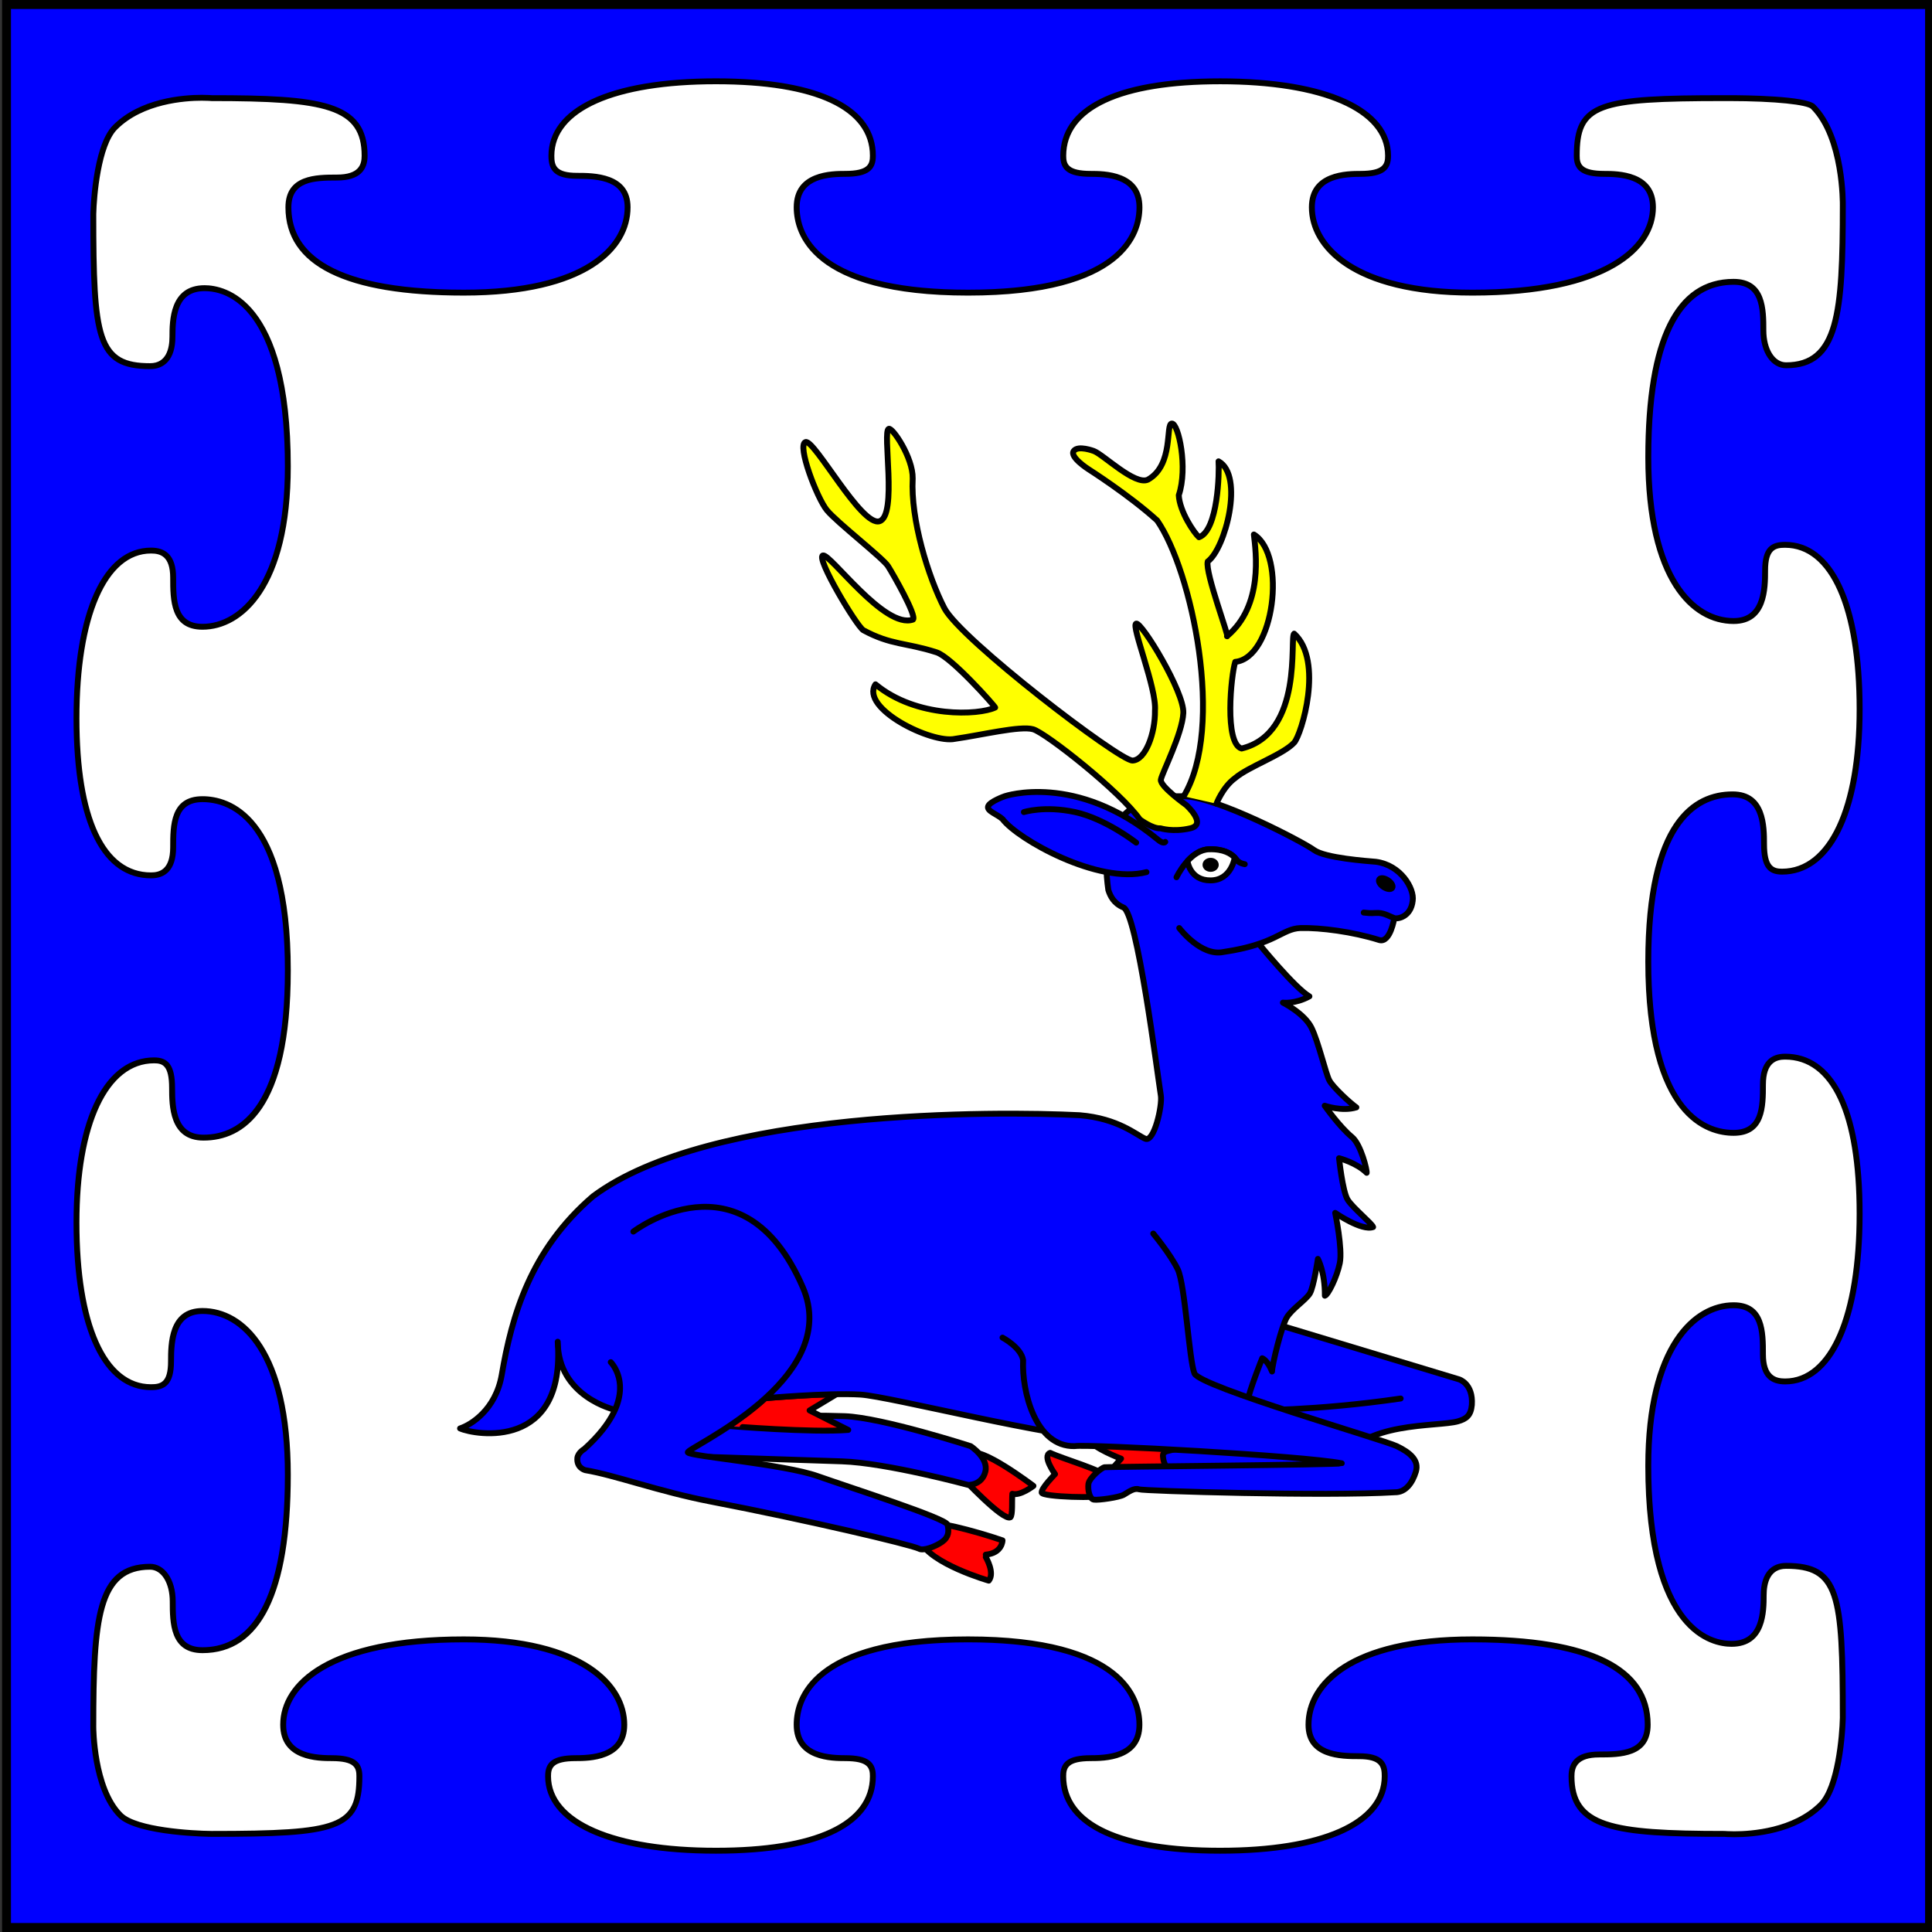 <?xml version="1.0" encoding="utf-8"?>
<!-- Generator: Adobe Illustrator 15.0.0, SVG Export Plug-In . SVG Version: 6.00 Build 0)  -->
<!DOCTYPE svg PUBLIC "-//W3C//DTD SVG 1.1//EN" "http://www.w3.org/Graphics/SVG/1.1/DTD/svg11.dtd">
<svg version="1.1" id="Square" xmlns="http://www.w3.org/2000/svg" xmlns:xlink="http://www.w3.org/1999/xlink" x="0px" y="0px"
	 width="327.95px" height="327.95px" viewBox="16.025 16.025 327.95 327.95" enable-background="new 16.025 16.025 327.95 327.95"
	 xml:space="preserve">
<rect x="16.025" y="16.025" width="327.95" height="327.95" fill="#333333" stroke="none"/>
<g id="Field">
	<rect x="17.375" y="17.024" fill="#FFFFFF" width="325.953" height="325.953"/>
	<path d="M342.828,17.524v324.953H17.875V17.524H342.828 M343.828,16.524h-1H17.875h-1v1v324.953v1h1h324.953h1v-1V17.524V16.524
		L343.828,16.524z"/>
</g>
<g id="Charge_1_">
	<g>
		<path fill="#FF0000" stroke="#000000" stroke-linecap="round" stroke-linejoin="round" stroke-miterlimit="10" d="
			M201.199,260.563c0.188,1.188,5.125,3.063,5.125,3.063s-2.15,2.285-2.014,2.769c0.138,0.482,7.639-0.33,7.639-0.33l4.75-1.938
			l-1.625-3.563C215.074,260.563,201.012,259.375,201.199,260.563z"/>
		<path fill="#0000FF" stroke="#000000" stroke-linecap="round" stroke-linejoin="round" stroke-miterlimit="10" d="
			M232.116,240.625l31.583,9.542c0,0,2.418,0.708,2.167,4.333c-0.166,1.791-0.917,2.378-2.375,2.792
			c-3.476,0.988-16.354-0.073-19.888,7.149c-9.236,1.463-26.033,0.598-27.237,0.809c-1.166,0.25-2.25,0-2.25,0
			s-0.501-0.75-0.625-1.542s-0.117-1.021,0.542-1.333c15.834-3.75,15.666-5.168,14.208-6.959c0,0,11.001,0.125,25.542-2
			c-14.541,2.125-25.542,2-25.542,2l-6.079-5.425L232.116,240.625z"/>
	</g>
	<g>
		<path fill="#FF0000" stroke="#000000" stroke-linecap="round" stroke-linejoin="round" stroke-miterlimit="10" d="
			M187.866,269.584c-0.104,1.234,0.086,3.602-0.334,4c-1.25,0.667-8.25-6.833-8.25-6.833s0.167-2.083,1.5-3.833
			s10.667,5.333,10.667,5.333S189.199,270.001,187.866,269.584z"/>
		<path fill="#0000FF" stroke="#000000" stroke-linecap="round" stroke-linejoin="round" stroke-miterlimit="10" d="
			M183.283,265.834c-0.584,2.333-2.917,2.25-2.917,2.25s-13.829-3.748-21.417-4c-7.588-0.252-30.167-1-30.167-1l3.75-6.667
			c0,0,20.583-0.25,26.917,0s21.333,5.084,21.333,5.084S183.867,263.501,183.283,265.834z"/>
	</g>
	<g>
		<g>
			<path fill="#FF0000" stroke="#000000" stroke-linecap="round" stroke-linejoin="round" stroke-miterlimit="10" d="M139.8,258.091
				c1.973-1.321,4.125-2.907,6.124-4.723l0,0c0,0,6.559-0.595,12.088-0.681v0.002l-4.563,2.748l6.563,3.313
				C153.803,259.25,139.8,258.09,139.8,258.091L139.8,258.091z"/>
			<g>
				<path fill="#FF0000" stroke="#000000" stroke-linecap="round" stroke-linejoin="round" stroke-miterlimit="10" d="
					M183.355,280.333c0,0,1.595,2.666,0.511,4c0,0-9.917-2.834-11.667-6.75c0,0,1.083-2.083,1.5-2.833s7.667,1.083,12.5,2.75
					c0,0-0.02,2.167-2.844,2.417"/>
				<path fill="#0000FF" stroke="#000000" stroke-linecap="round" stroke-linejoin="round" stroke-miterlimit="10" d="
					M123.532,225.084c0,0,18.514-14.136,28.75,9.417c3.255,7.49-1,14.002-6.358,18.867c0,0,10.525-0.952,16.15-0.618
					c4.953,0.294,33.333,7.541,41.458,7.417s23.698-3.636,24.167-6s2.582-7.583,2.582-7.583s0.887,0.291,1.668,2.25
					c0.031-1.26,1.625-7.709,2.5-9.167s3.25-2.979,3.917-4.083s1.364-5.865,1.364-5.865s1.219,2.219,1.188,6.25
					c0.531-0.125,2.031-3.094,2.531-5.531c0.5-2.437-0.781-8.53-0.781-8.53s4.5,3.125,6.438,2.405
					c-0.155-0.594-3.5-3.28-4.344-4.688s-1.438-7-1.438-7s3,0.781,4.688,2.482c0.094-0.359-0.961-4.811-2.5-6.076
					c-2.125-1.75-4.625-5.313-4.625-5.313s2.969,1.031,5.375,0.281c-1-0.688-3.969-3.406-4.594-4.594
					c-0.625-1.188-1.813-6.406-3-8.875c-1.188-2.47-4.875-4.313-4.875-4.313s2.031,0.281,4.5-1.063
					c-2.469-1.406-8.575-8.912-8.575-8.912h-0.001c-1.496,0.508-3.419,1-6.018,1.38c-3.813,0.813-7.5-4.063-7.5-4.063
					s3.688,4.875,7.5,4.063c8.958-1.313,9.875-3.938,13.063-4.063c3.406-0.094,8.906,0.625,13.375,2.031
					c1.891,0.578,2.563-3.719,2.563-3.719c-0.576-0.188-1.63-0.849-2.688-0.875s-0.875,0.125-2.5-0.063
					c1.625,0.188,1.441,0.036,2.5,0.063c1.059,0.027,2.111,0.688,2.688,0.875s2.813-0.188,3.125-2.938
					c0.313-2.063-2-6.063-6.25-6.625c-1.438-0.125-8.625-0.625-10.5-2s-16.563-9.063-22.125-9.125
					c-14.125-0.313-13.542,10.667-12.792,15.917c0.322,1,0.896,2.25,2.542,2.958c2.333,0.771,5.75,28.021,6.375,31.938
					c0.269,1.684-1.125,7.938-2.625,7.334s-4.563-3.459-11.167-4c-13.958-0.709-62.708-1.084-82.587,13.754
					c-10.701,9.164-13.808,20.412-15.496,30.287c-1.021,5.974-5.269,8.539-7.083,9.125c2.615,1.156,17.927,3.75,16.583-14.719
					c0.031,9.375,9.721,11.56,9.721,11.56l0.005-0.009c2.268-5.131-0.726-8.081-0.726-8.081s5.667,5.584-4.5,14.75
					c0,0-1.042,0.584-1.167,1.5c-0.167,1.708,1.333,2.083,1.333,2.083c5.017,0.826,12.514,3.632,21.333,5.333
					c16.417,3.167,33.816,7.278,35.333,8c0.667,0.417,2.75-0.333,3.917-1.166s1.167-1.834,0.917-2.917s-16.417-6.25-22.083-8.25
					s-21.417-3.334-22-4s26.417-12.166,19.5-28.083C142.046,210.949,123.532,225.084,123.532,225.084z"/>
			</g>
		</g>
		<path fill="#0000FF" stroke="#000000" stroke-linecap="round" stroke-linejoin="round" stroke-miterlimit="10" d="
			M213.824,158.938c0,0-0.271,0.458-1.313-0.438c-13.875-11.438-25.938-7.319-25.938-7.319s-2.5,0.881-2.813,1.694
			c-0.313,0.813,1.563,1.369,2.438,2.185c2.563,3.44,16.313,11.128,24.438,9.003"/>
	</g>
	<g>
		<path fill="#FF0000" stroke="#000000" stroke-linecap="round" stroke-linejoin="round" stroke-miterlimit="10" d="
			M203.783,266.667c-0.334-1-7.584-3.084-9.5-4.026c-1.417,0.526,0.833,3.609,0.833,3.609s-2.354,2.385-2.271,3.135
			c0.082,0.75,9.938,1.031,10.938,0.448S204.117,267.667,203.783,266.667z"/>
		<path fill="#0000FF" stroke="#000000" stroke-linecap="round" stroke-linejoin="round" stroke-miterlimit="10" d="
			M211.783,225.417c0,0,2.916,3.5,4.166,6.083s1.918,15.417,2.834,17.667s32.083,11.25,34.333,12.333s3.833,2.416,3.25,4.333
			s-1.75,3.542-3.583,3.5c-11.625,0.708-42.584-0.208-43.417-0.5s-1.791,0.459-2.583,0.917s-4.335,0.958-5.084,0.833
			s-1.041-1.665-0.916-2.666s2.188-2.745,2.75-2.834s39.833-0.415,40.25-0.666c-6.5-1.292-43.335-3.292-45.334-2.917
			c-6.666,0.166-8.999-9.333-8.75-14.583c-0.332-2.167-3.5-3.834-3.5-3.834"/>
	</g>
	<path fill="none" stroke="#000000" stroke-linecap="round" stroke-linejoin="round" stroke-miterlimit="10" d="M208.887,159.063
		c0,0-5.188-4.063-10.375-5.188c-5.188-1.125-8.688,0-8.688,0"/>
	<g>
		<path fill="#FFFF00" stroke="#000000" stroke-linecap="round" stroke-linejoin="round" stroke-miterlimit="10" d="
			M217.387,152.688c0,0,3.625,3.25,0.688,3.938s-5.063,0-5.063,0c-1.313,0.125-3.5-1.5-3.5-1.5
			c-3.25-4.666-15.938-14.688-18.125-15.313c-2.188-0.625-8.746,0.987-13.25,1.625c-3.938,0.875-16.188-5.188-13.5-9.25
			c6.967,5.784,17.563,5.25,20.313,3.938c-0.047-0.255-7.485-8.628-9.965-9.375c-5.25-1.688-7.66-1.188-12.41-3.75
			c-1.188-0.75-8.063-12.25-6.875-12.688s10.5,12.625,15.313,10.875c0.625-0.688-3.375-7.688-4.25-9.063s-8.688-7.438-10.375-9.5
			s-5.125-11.063-3.625-11.563s9.5,14.438,12.563,13.438s0.438-15.313,1.563-15.688c0.625-0.25,4.125,4.875,4.063,8.438
			c-0.375,6.938,2.625,16.688,5.375,22s29.75,25.938,31.938,25.875c2.188-0.063,3.875-4.625,3.813-8.5
			c0.313-3.75-4.125-14.5-3.188-14.75c0.938-0.25,8.188,11.625,8,15.188c-0.188,3.563-3.625,10.188-3.813,11.313
			S217.387,152.688,217.387,152.688z"/>
		<path fill="#FFFF00" stroke="#000000" stroke-linecap="round" stroke-linejoin="round" stroke-miterlimit="10" d="
			M216.949,151.188c7.063-11.688,1.375-38.375-4.5-46.813c-4.725-4.3-11.667-8.708-11.667-8.708s-3.229-2.062-2.5-3.083
			s3.417,0,3.417,0c1.625,0.604,7,5.917,9.188,4.854c4.438-2.5,2.938-9.542,4.063-9.521s2.75,7.521,1.167,12.167
			c0.146,2.792,2.604,6.4,3.43,7.132c3.25-1.125,3.467-11.153,3.32-12.882c4.396,2.417,1.146,14.854-1.834,17
			c-0.495,1.88,3.804,13.137,3.266,12.689c6.215-5.21,4.901-14.272,4.568-17.272c5.646,3.5,3.438,20.979-3.167,21.625
			c-0.71,2.246-1.875,13.875,1.083,14.708c10.604-2.583,8.104-18.979,8.917-19.5c5.063,4.604,1.25,17.146,0,18.5
			c-1.89,2.047-7.74,4.07-10,6c-2.125,1.542-3.187,4.371-3.187,4.371"/>
	</g>
	<g>
		<path fill="none" stroke="#000000" stroke-linecap="round" stroke-linejoin="round" stroke-miterlimit="10" d="M215.73,164.938
			c0,0,2.188-4.656,5.531-4.75c3.342-0.094,4.375,1.406,4.78,1.906c0.406,0.5,1.281,0.625,1.281,0.625"/>
		<path fill="#FFFFFF" stroke="#000000" stroke-linecap="round" stroke-linejoin="round" stroke-miterlimit="10" d="
			M217.598,162.187c0,0,0.383,3.313,3.93,3.282c3.547-0.031,4.084-3.879,4.084-3.879l-0.018-0.018
			c-0.617-0.628-1.824-1.455-4.332-1.384c-1.476,0.042-2.726,0.97-3.662,1.995L217.598,162.187z"/>
		
			<ellipse stroke="#000000" stroke-linecap="round" stroke-linejoin="round" stroke-miterlimit="10" cx="221.527" cy="162.827" rx="0.875" ry="0.688"/>
	</g>
	
		<ellipse transform="matrix(0.553 -0.833 0.833 0.553 -26.154 283.514)" stroke="#000000" stroke-linecap="round" stroke-linejoin="round" stroke-miterlimit="10" cx="251.357" cy="166.151" rx="0.682" ry="1.314"/>
</g>
<g id="Border_1_">
	<path fill="#0000FF" d="M17.375,342.977V17.024h325.953v325.953H17.375z M180.351,294.3c26.254,0,29.09,10.128,29.09,14.482
		c0,5.09-4.701,5.679-8.237,5.679c-3.911,0-4.697,1.173-4.697,3.066c0,8.156,9.461,12.646,26.64,12.646
		c17.488,0,27.931-4.729,27.931-12.646c0-2.152-0.714-3.398-4.365-3.398c-2.782,0-8.569,0-8.569-5.347
		c0-7.001,7.303-14.482,27.801-14.482c19.758,0,29.774,4.873,29.774,14.482c0,5.055-4.761,5.055-8.235,5.055
		c-4.211,0-4.698,2.106-4.698,3.69c0,8.904,7.512,9.791,25.954,9.791c0.052,0.002,0.674,0.059,1.681,0.059
		c2.919,0,10.195-0.488,14.723-5.016c3.441-3.442,3.692-14.645,3.694-14.758c0-21.558-0.771-25.783-9.64-25.783
		c-2.445,0-3.792,1.775-3.792,5c0,2.674,0,8.236-5.456,8.236c-3.315,0-14.132-2.181-14.132-30.238
		c0-20.104,7.802-27.235,14.482-27.235c4.983,0,4.983,4.61,4.983,8.315c0,4.141,2.146,4.619,3.761,4.619
		c7.801,0,12.646-10.918,12.646-28.494c0-17.18-4.491-26.641-12.646-26.641c-2.53,0-3.761,1.557-3.761,4.76
		c0,3.643,0,8.176-4.983,8.176c-4.354,0-14.482-2.834-14.482-29.09c0-23.444,7.781-28.365,14.312-28.365
		c5.336,0,5.336,5.476,5.336,8.418c0,3.912,1.173,4.698,3.066,4.698c8.117,0,13.16-10.555,13.16-27.546
		c0-17.489-4.729-27.93-12.646-27.93c-2.098,0-3.396,0.73-3.396,4.365c0,2.782,0,8.57-5.348,8.57
		c-7.002,0-14.483-7.304-14.483-27.802c0-19.757,4.873-29.775,14.483-29.775c5.055,0,5.055,4.761,5.055,8.237
		c0,3.435,1.615,5.927,3.843,5.927c8.728,0,9.64-8.283,9.64-27.184c0.002-0.123,0.127-11.527-5.061-16.715
		c-0.866-0.867-6.627-1.449-14.334-1.449l-0.697,0.002c-20.965,0-25.072,0.784-25.072,9.791c0,1.893,0.786,3.065,4.697,3.065
		c3.536,0,8.237,0.589,8.237,5.679c0,7.001-8.055,14.483-30.662,14.483c-20.104,0-27.236-7.802-27.236-14.483
		c0-5.09,4.701-5.679,8.236-5.679c3.912,0,4.699-1.173,4.699-3.065c0-7.801-10.918-12.647-28.494-12.647
		c-17.18,0-26.641,4.492-26.641,12.647c0,1.893,0.786,3.065,4.697,3.065c3.536,0,8.238,0.589,8.238,5.679
		c0,4.354-2.836,14.483-29.091,14.483c-26.256,0-29.091-10.128-29.091-14.483c0-5.09,4.701-5.679,8.237-5.679
		c3.912,0,4.697-1.173,4.697-3.065c0-8.156-9.46-12.647-26.639-12.647c-17.489,0-27.93,4.728-27.93,12.647
		c0,2.152,0.714,3.397,4.365,3.397c2.782,0,8.57,0,8.57,5.347c0,7.001-7.304,14.483-27.802,14.483
		c-19.757,0-29.775-4.873-29.775-14.483c0-5.054,4.761-5.054,8.237-5.054c4.211,0,4.698-2.106,4.698-3.69
		c0-8.906-7.512-9.791-25.955-9.791c-0.052-0.002-0.675-0.059-1.683-0.059c-2.917,0-10.192,0.489-14.719,5.015
		c-3.444,3.444-3.692,14.644-3.694,14.756c0,21.558,0.772,25.785,9.64,25.785c2.445,0,3.791-1.776,3.791-5.001
		c0-2.673,0-8.237,5.457-8.237c3.315,0,14.13,2.181,14.13,30.239c0,20.103-7.802,27.236-14.483,27.236
		c-4.983,0-4.983-4.612-4.983-8.317c0-4.139-2.146-4.618-3.761-4.618c-7.801,0-12.647,10.918-12.647,28.494
		c0,17.179,4.492,26.64,12.647,26.64c2.531,0,3.761-1.557,3.761-4.759c0-3.643,0-8.176,4.983-8.176
		c4.354,0,14.483,2.834,14.483,29.091c0,23.443-7.783,28.364-14.312,28.364c-5.335,0-5.335-5.476-5.335-8.418
		c0-3.912-1.173-4.698-3.066-4.698c-8.118,0-13.161,10.555-13.161,27.547c0,17.488,4.728,27.931,12.647,27.931
		c2.098,0,3.397-0.729,3.397-4.365c0-2.782,0-8.571,5.347-8.571c7.001,0,14.483,7.305,14.483,27.803
		c0,19.758-4.873,29.774-14.483,29.774c-5.054,0-5.054-4.761-5.054-8.237c0-3.435-1.616-5.927-3.842-5.927
		c-8.728,0-9.64,8.283-9.64,27.185c0,0.104,0.03,10.445,4.582,14.998c3.05,3.05,15.392,3.162,15.516,3.164
		c20.958,0,25.065-0.785,25.065-9.791c0-1.895-0.786-3.066-4.698-3.066c-3.536,0-8.237-0.589-8.237-5.68
		c0-7,8.055-14.481,30.662-14.481c20.103,0,27.236,7.802,27.236,14.481c0,5.091-4.701,5.68-8.236,5.68
		c-3.912,0-4.698,1.173-4.698,3.066c0,7.801,10.918,12.646,28.493,12.646c17.179,0,26.641-4.49,26.641-12.646
		c0-1.895-0.786-3.066-4.697-3.066c-3.537,0-8.238-0.589-8.238-5.68C151.26,304.428,154.095,294.3,180.351,294.3z"/>
	<path d="M342.828,17.524v324.953H17.875V17.524H342.828 M180.352,65.2c-22.707,0-28.591-7.576-28.591-13.983
		c0-4.392,3.788-5.179,7.737-5.179c3.949,0,5.197-1.188,5.197-3.565c0-8.059-8.783-13.147-27.139-13.147s-28.43,5.088-28.43,13.147
		c0,2.377,0.916,3.897,4.865,3.897c3.949,0,8.07,0.455,8.07,4.847c0,6.407-6.73,13.983-27.302,13.983
		c-24.48,0-29.275-7.576-29.275-13.983c0-4.392,3.788-4.554,7.737-4.554c3.949,0,5.198-1.813,5.198-4.19
		c0-9.43-8.099-10.291-26.455-10.291c0,0-0.635-0.059-1.683-0.059c-3.25,0-10.472,0.561-15.072,5.162
		c-3.627,3.626-3.841,15.101-3.841,15.101c0,20.95,0.629,26.294,10.14,26.294c2.377,0,4.291-1.552,4.291-5.501
		c0-3.949,0.564-7.737,4.957-7.737c6.407,0,13.63,7.032,13.63,29.739c0,19.645-7.576,26.736-13.983,26.736
		c-4.392,0-4.483-3.867-4.483-7.817c0-3.948-1.883-5.118-4.261-5.118c-8.059,0-13.147,10.639-13.147,28.994
		s5.088,27.14,13.147,27.14c2.377,0,4.261-1.31,4.261-5.259c0-3.949,0.091-7.676,4.483-7.676c6.407,0,13.983,5.883,13.983,28.59
		c0,22.707-7.405,27.864-13.812,27.864c-4.393,0-4.835-3.968-4.835-7.918c0-3.948-1.188-5.198-3.566-5.198
		c-8.059,0-13.661,9.691-13.661,28.047c0,18.354,5.088,28.431,13.147,28.431c2.377,0,3.897-0.918,3.897-4.865
		c0-3.95,0.455-8.071,4.847-8.071c6.407,0,13.983,6.729,13.983,27.303c0,24.479-7.576,29.275-13.983,29.275
		c-4.392,0-4.554-3.787-4.554-7.738c0-3.947-1.965-6.426-4.342-6.426c-9.43,0-10.14,9.328-10.14,27.684
		c0,0-0.027,10.596,4.729,15.352c3.23,3.23,15.867,3.311,15.867,3.311c20.95,0,25.568-0.779,25.568-10.291
		c0-2.377-1.249-3.565-5.198-3.565s-7.737-0.786-7.737-5.179c0-6.407,7.455-13.982,30.162-13.982
		c19.645,0,26.736,7.575,26.736,13.982c0,4.393-3.787,5.179-7.736,5.179c-3.949,0-5.198,1.188-5.198,3.565
		c0,8.06,10.639,13.147,28.993,13.147c18.355,0,27.141-5.089,27.141-13.147c0-2.377-1.249-3.565-5.197-3.565
		c-3.951,0-7.738-0.786-7.738-5.179c0-6.407,5.884-13.982,28.591-13.982c22.707,0,28.589,7.575,28.589,13.982
		c0,4.393-3.787,5.179-7.736,5.179c-3.948,0-5.197,1.188-5.197,3.565c0,8.06,8.784,13.147,27.141,13.147
		c18.354,0,28.43-5.089,28.43-13.147c0-2.377-0.916-3.897-4.865-3.897s-8.07-0.454-8.07-4.847c0-6.407,6.729-13.982,27.303-13.982
		c24.479,0,29.273,7.575,29.273,13.982c0,4.393-3.787,4.555-7.736,4.555c-3.948,0-5.197,1.813-5.197,4.189
		c0,9.431,8.1,10.291,26.454,10.291c0,0,0.635,0.06,1.681,0.06c3.249,0,10.475-0.562,15.076-5.162
		c3.626-3.627,3.841-15.101,3.841-15.101c0-20.95-0.63-26.295-10.14-26.295c-2.378,0-4.292,1.553-4.292,5.5
		c0,3.951-0.564,7.738-4.956,7.738c-6.407,0-13.633-7.033-13.633-29.74c0-19.645,7.578-26.734,13.983-26.734
		c4.394,0,4.483,3.867,4.483,7.816s1.884,5.117,4.261,5.117c8.06,0,13.146-10.64,13.146-28.992c0-18.355-5.087-27.142-13.146-27.142
		c-2.377,0-4.261,1.312-4.261,5.259c0,3.95-0.091,7.678-4.483,7.678c-6.405,0-13.983-5.885-13.983-28.591
		c0-22.706,7.406-27.865,13.813-27.865c4.395,0,4.836,3.969,4.836,7.918c0,3.949,1.188,5.198,3.566,5.198
		c8.059,0,13.66-9.691,13.66-28.046s-5.088-28.43-13.146-28.43c-2.377,0-3.896,0.917-3.896,4.865c0,3.95-0.454,8.07-4.848,8.07
		c-6.406,0-13.982-6.729-13.982-27.302c0-24.479,7.576-29.275,13.982-29.275c4.394,0,4.554,3.788,4.554,7.737
		c0,3.949,1.966,6.427,4.344,6.427c9.43,0,10.14-9.329,10.14-27.684c0,0,0.195-11.666-5.207-17.069
		c-1.492-1.493-11.872-1.595-14.688-1.595c-0.446,0-0.702,0.002-0.702,0.002c-20.949,0-25.567,0.78-25.567,10.291
		c0,2.377,1.249,3.565,5.197,3.565c3.949,0,7.736,0.787,7.736,5.179c0,6.407-7.455,13.983-30.16,13.983
		c-19.646,0-26.737-7.576-26.737-13.983c0-4.392,3.788-5.179,7.737-5.179s5.197-1.188,5.197-3.565
		c0-8.059-10.639-13.146-28.994-13.146c-18.354,0-27.14,5.088-27.14,13.146c0,2.377,1.249,3.565,5.197,3.565
		c3.95,0,7.737,0.787,7.737,5.179C208.943,57.624,203.059,65.2,180.352,65.2 M343.828,16.524h-1H17.875h-1v1v324.953v1h1h324.953h1
		v-1V17.524V16.524L343.828,16.524z M180.352,66.2c26.707,0,29.591-10.478,29.591-14.983c0-6.179-6.577-6.179-8.738-6.179
		c-3.882,0-4.197-1.162-4.197-2.565c0-7.833,9.283-12.147,26.141-12.147c17.268,0,27.994,4.655,27.994,12.147
		c0,1.404-0.315,2.565-4.199,2.565c-2.16,0-8.736,0-8.736,6.179c0,6.912,7.266,14.983,27.736,14.983
		c22.976,0,31.162-7.74,31.162-14.983c0-6.179-6.576-6.179-8.737-6.179c-3.882,0-4.197-1.162-4.197-2.565
		c0-8.249,2.755-9.291,24.567-9.291c0.013,0,0.265-0.002,0.702-0.002c8.265,0,13.288,0.656,13.98,1.303
		c5.034,5.035,4.915,16.232,4.913,16.345c0,18.569-0.864,26.7-9.14,26.7c-1.938,0-3.344-2.283-3.344-5.427
		c0-3.479,0-8.737-5.554-8.737c-9.941,0-14.982,10.186-14.982,30.275c0,20.867,7.74,28.302,14.982,28.302
		c5.847,0,5.847-6.126,5.847-9.07c0-3.581,1.257-3.865,2.897-3.865c7.605,0,12.146,10.254,12.146,27.43
		c0,16.683-4.851,27.046-12.659,27.046c-1.404,0-2.566-0.316-2.566-4.198c0-2.895,0-8.918-5.836-8.918
		c-6.757,0-14.813,5.008-14.813,28.865c0,26.707,10.479,29.591,14.983,29.591c5.483,0,5.483-5.016,5.483-8.678
		c0-3.816,1.86-4.259,3.261-4.259c7.833,0,12.146,9.283,12.146,26.142c0,17.267-4.653,27.992-12.146,27.992
		c-1.612,0-3.261-0.488-3.261-4.117c0-3.721,0-8.816-5.483-8.816c-6.912,0-14.983,7.264-14.983,27.735
		c0,28.522,11.199,30.739,14.633,30.739c5.956,0,5.956-6.123,5.956-8.737c0-2.054,0.57-4.5,3.292-4.5
		c8.406,0,9.14,4.146,9.14,25.294c-0.059,3.063-0.812,11.654-3.548,14.395c-4.396,4.395-11.514,4.868-14.368,4.868
		c-0.98,0-1.585-0.054-1.591-0.055l-0.045-0.004h-0.046c-19.411,0-25.454-1.281-25.454-9.291c0-1.485,0.478-3.19,4.197-3.19
		c3.479,0,8.736,0,8.736-5.555c0-9.941-10.186-14.982-30.273-14.982c-20.867,0-28.303,7.739-28.303,14.982
		c0,5.847,6.127,5.847,9.07,5.847c3.581,0,3.865,1.257,3.865,2.898c0,7.606-10.254,12.147-27.43,12.147
		c-16.856,0-26.141-4.314-26.141-12.147c0-1.404,0.314-2.566,4.197-2.566c2.16,0,8.736,0,8.736-6.179
		c0-4.505-2.883-14.982-29.589-14.982c-26.708,0-29.591,10.479-29.591,14.982c0,6.179,6.577,6.179,8.738,6.179
		c3.881,0,4.197,1.162,4.197,2.566c0,7.833-9.284,12.147-26.141,12.147c-17.267,0-27.993-4.654-27.993-12.147
		c0-1.404,0.316-2.566,4.198-2.566c2.161,0,8.736,0,8.736-6.179c0-6.911-7.264-14.982-27.736-14.982
		c-22.976,0-31.162,7.739-31.162,14.982c0,6.179,6.576,6.179,8.737,6.179c3.882,0,4.198,1.162,4.198,2.566
		c0,8.249-2.755,9.291-24.568,9.291c-3.395-0.022-12.75-0.607-15.16-3.019c-4.411-4.41-4.436-14.539-4.436-14.642
		c0-18.556,0.865-26.687,9.14-26.687c1.937,0,3.342,2.281,3.342,5.426c0,3.479,0,8.738,5.554,8.738
		c9.942,0,14.983-10.188,14.983-30.275c0-20.867-7.74-28.303-14.983-28.303c-5.847,0-5.847,6.127-5.847,9.071
		c0,3.581-1.256,3.865-2.897,3.865c-7.606,0-12.147-10.255-12.147-27.431c0-16.684,4.852-27.047,12.661-27.047
		c1.404,0,2.566,0.316,2.566,4.199c0,2.895,0,8.918,5.835,8.918c6.757,0,14.812-5.009,14.812-28.865
		c0-26.708-10.478-29.59-14.983-29.59c-5.483,0-5.483,5.015-5.483,8.676c0,3.817-1.861,4.259-3.261,4.259
		c-7.833,0-12.147-9.283-12.147-26.14c0-17.268,4.655-27.994,12.147-27.994c1.612,0,3.261,0.489,3.261,4.118
		c0,3.721,0,8.817,5.483,8.817c6.912,0,14.983-7.264,14.983-27.736c0-28.522-11.198-30.739-14.63-30.739
		c-5.957,0-5.957,6.123-5.957,8.737c0,2.053-0.571,4.501-3.291,4.501c-8.407,0-9.14-4.145-9.14-25.294
		c0.058-3.062,0.81-11.656,3.548-14.394c4.395-4.394,11.51-4.869,14.365-4.869c0.981,0,1.586,0.054,1.592,0.055l0.045,0.004h0.046
		c19.411,0,25.455,1.281,25.455,9.291c0,1.485-0.477,3.19-4.198,3.19c-3.479,0-8.737,0-8.737,5.554
		c0,9.942,10.186,14.983,30.275,14.983c20.867,0,28.302-7.74,28.302-14.983c0-5.847-6.356-5.847-9.07-5.847
		c-3.581,0-3.865-1.256-3.865-2.897c0-7.606,10.254-12.147,27.43-12.147c16.856,0,26.139,4.314,26.139,12.147
		c0,1.404-0.316,2.565-4.197,2.565c-2.161,0-8.737,0-8.737,6.179C150.761,55.722,153.645,66.2,180.352,66.2L180.352,66.2z"/>
</g>
<g id="Outline_1_">
	<path d="M342.828,17.524v324.953H17.875V17.524H342.828 M344.328,16.024h-1.5H17.875h-1.5v1.5v324.953v1.5h1.5h324.953h1.5v-1.5
		V17.524V16.024L344.328,16.024z"/>
</g>
</svg>
